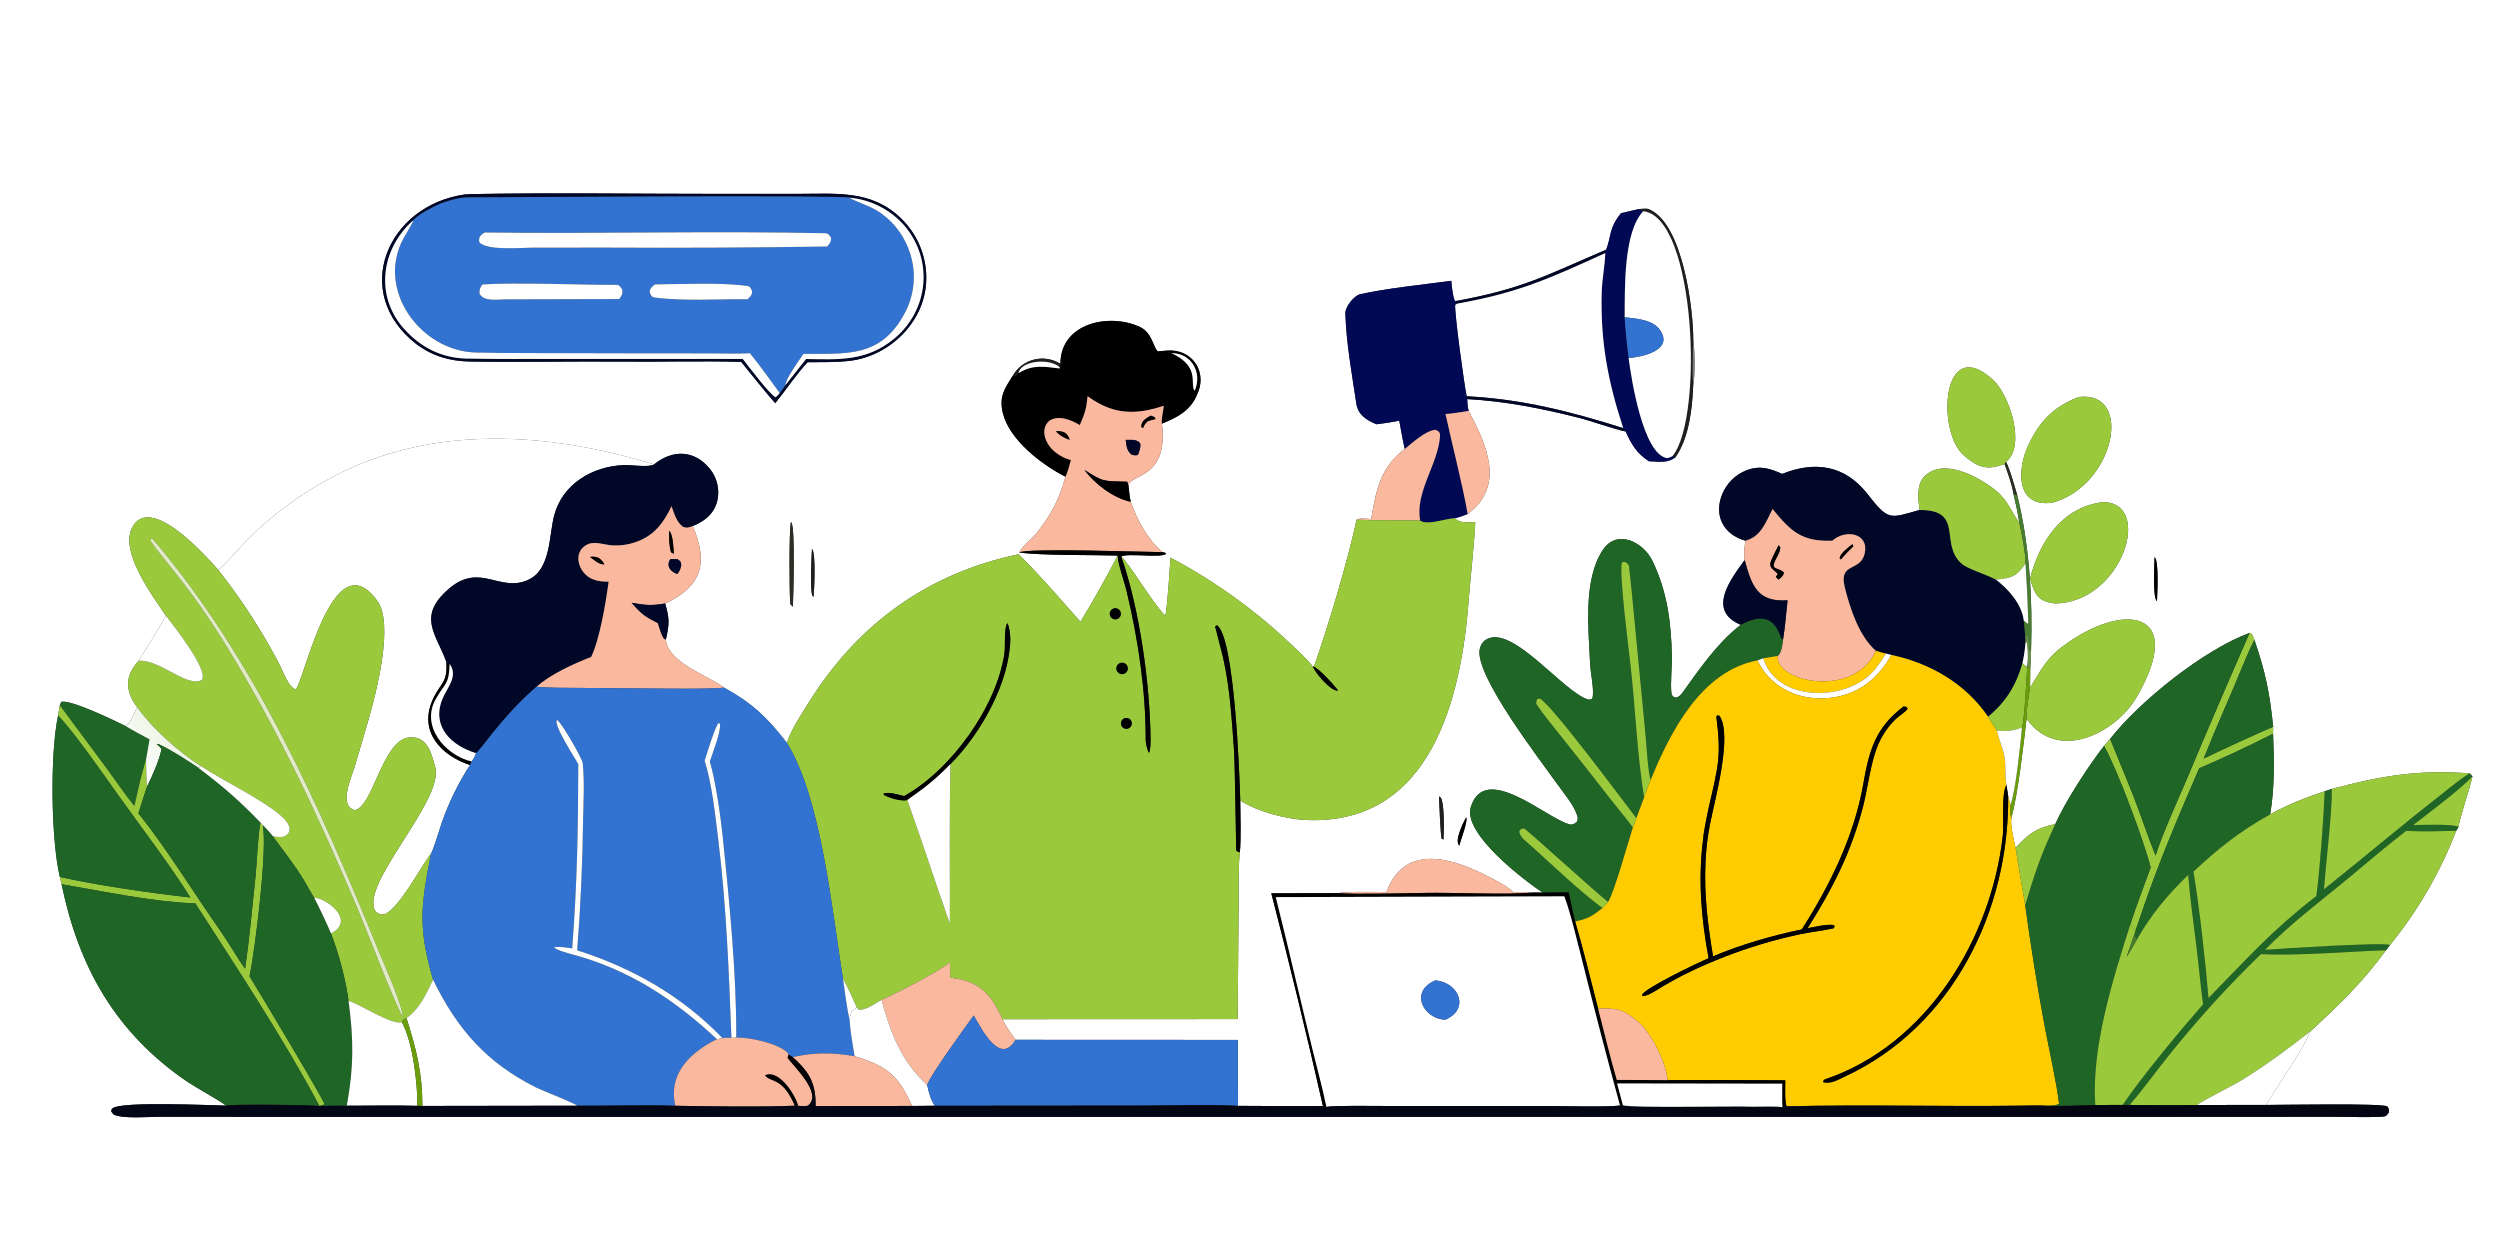 <?xml version="1.0" encoding="UTF-8"?> <svg xmlns="http://www.w3.org/2000/svg" xmlns:xlink="http://www.w3.org/1999/xlink" width="1024" height="512" viewBox="0 0 1024 512"><rect x="0" y="0" width="1024" height="512" fill="#333333" stroke="none"/><path fill="white" transform="scale(0.5 0.5)" d="M0 0L2048 0L2048 1024L0 1024L0 0ZM1342.64 171.231C1337.74 172.499 1332.61 173.417 1327.9 174.663C1317.67 187.454 1320.3 192.959 1315.76 204.558C1266.13 225.715 1247.6 236.657 1191.97 246.724C1189.86 242.412 1189.45 235.05 1188.87 230.059C1165.24 233.239 1136.99 235.989 1113.68 241.145C1108.56 243.019 1101.95 251.597 1102.12 256.803C1102.9 281.265 1107.44 306.023 1111.04 330.234C1112.47 339.914 1119.19 344.027 1127.54 347.548C1134.34 346.756 1139.55 345.948 1146.27 344.626C1147.7 352.242 1149.07 360.289 1150.77 367.809C1130.86 382.697 1127.06 401.973 1123.3 425.186C1119.93 425.007 1113.99 424.18 1111.37 425.699C1103.22 462.56 1088.45 511.558 1076.13 546.964C1071.47 540.55 1062.89 532.728 1056.94 527.146C1027.59 499.371 994.597 475.714 958.871 456.827C957.808 471.577 956.87 490.326 954.67 504.621C942.844 492.088 925.95 462.787 918.47 455.856C924.039 452.922 950.354 457.265 955.341 453.776C954.132 452.33 954.58 452.785 952.296 452.319C939.761 441.467 931.793 426.504 926.312 411.052C925.377 407.55 924.9 401.7 924.471 397.925C925.313 388.047 957.679 392.654 951.793 347.075C953.786 346.273 955.759 345.423 957.712 344.527C969.468 339.181 977.024 333.297 981.64 320.896C988.416 303.279 975.881 285.985 956.62 287.163C953.881 287.455 951.136 287.686 948.387 287.857C944.764 284.461 943.787 272.536 933.851 267.873C908.928 256.178 868.836 264.415 868.679 297.995C854.861 289.571 837.375 294.082 829.448 308.146C822.802 318.595 818.393 325.073 821.476 338.119C826.751 360.431 853.659 380.801 872.794 390.515C867.739 409.1 861.486 420.892 849.567 436.285C846.343 440.449 835.474 449.622 835.058 452.591C852.503 455.169 895.624 454.506 915.582 455.111C906.052 473.538 895.893 491.633 885.123 509.363C870.782 493.166 849.665 468.763 834.422 454.041C761.116 469.385 704.078 510.101 664.09 573.036C657.975 582.66 647.799 598.186 644.58 608.525C628.685 587.952 616.056 575.823 593.031 563.242C580.252 553.314 546.967 543.045 545.521 523.884C548.397 510.947 548.508 506.944 544.929 494.371C575.153 480.318 580.401 460.774 567.472 430.965C578.737 426.401 587.027 418.917 588.271 406.2C589.005 398.103 586.487 390.047 581.275 383.809C568.63 368.393 550.776 368.24 535.835 380.43C449.752 354.065 354.26 347.269 272.173 390.863C246.632 404.318 223.262 421.543 202.85 441.956C199.249 445.525 181.26 466.004 178.643 466.76C170.543 457.548 122.094 402.075 107.841 433.145C98.867 452.706 124.004 486.959 135.915 504.316C134.406 507.817 116.161 537.609 113.589 541.275C102.313 553.583 102.149 565.799 112.409 579.401C109.45 584.659 106.813 592.787 102.889 594.783C93.887 590.32 58.014 573 50.246 574.937L48.95 577.788L47.606 586.109C40.921 617.114 41.695 687.263 49.002 718.412L50.438 724.34C64.465 792.249 94.631 846.035 153.499 886.2C159.363 890.201 181.27 902.387 185.236 905.703C170.862 905.437 99.673 902.137 92.307 907.863C91.134 908.774 91.326 909.186 91.148 910.637L93.2 913.078C100.887 916.696 121.682 914.875 130.978 914.858L199.221 914.917L411.594 914.947L1504.2 914.947L1819.68 914.959L1911.61 914.875C1924.51 914.873 1938.42 915.451 1951.29 914.824C1954.77 914.655 1955.1 913.813 1956.79 911.59C1957.1 908.002 1957.42 909.382 1955.68 906.35C1950.57 903.679 1869.67 905.144 1856.63 905.164C1858.4 901.14 1864.17 892.995 1866.72 888.884C1875.36 874.942 1886.21 859.984 1892.65 844.914C1917.28 822.201 1934.72 805.361 1954.62 778.474L1957.87 774.145C1980.78 746.034 1999.08 714.463 2012.09 680.611L2014.03 677.355C2014.33 672.34 2023.59 644.834 2025.44 636.096L2023.24 633.533C1980.66 630.399 1951.14 635.466 1910.25 646.261L1904.41 648.172C1888.83 653.4 1874.15 658.998 1859.73 667.121C1863.43 644.77 1863.1 623.484 1862.1 601.046L1862.19 595.303C1859.31 567.212 1855.84 550.575 1846.78 524.107C1845.23 520.627 1845.63 519.741 1842.87 518.476C1805.53 532.191 1752.76 574.402 1728.61 605.302L1723.65 611.013C1711.44 626.561 1691.63 656.941 1683.73 675.08C1668.02 678.205 1661.97 682.96 1651.16 694.479C1649.92 688.898 1646.62 675.562 1647.72 670.318C1653.28 649.307 1657.55 611.037 1660.17 588.71C1685.75 625.147 1733.47 600.325 1750.52 570.789C1791.65 499.574 1739.31 492.117 1689.21 529.93C1676.1 539.822 1671.35 550.002 1663.03 563.273L1663.21 546.808C1663.81 541.417 1663.86 538.258 1663.83 532.913C1665.24 491.129 1662.59 446.511 1652.57 405.81C1650.26 398.079 1646.8 384.989 1643.32 378.31L1643.94 377.78C1659.54 364.209 1645.98 323.525 1632.91 311.414C1590.54 272.149 1586.06 354.222 1609.07 373.288C1620.93 383.313 1627.68 385.291 1642.18 380.197C1644.67 387.305 1648.46 397.491 1649.48 404.846C1651.52 413.308 1652.87 419.524 1654.14 428.113C1647.53 419.233 1644.83 409.766 1635.04 401.878C1621.14 390.68 1591.3 374.208 1576.12 390.715C1569.75 397.633 1571.51 409.374 1572.47 417.794C1547.55 424.739 1547.3 426.932 1529.6 404.403C1511.2 380.989 1486.6 377.472 1459.97 388.23C1449.65 383.703 1441.67 380.962 1430.24 385.486C1421.62 388.983 1414.73 395.747 1411.08 404.302C1403.58 421.886 1411.6 437.882 1429.88 442.948C1429.1 448.436 1428.28 453.322 1429.21 458.804C1417.58 474.826 1398.12 500.155 1426.01 511.841C1406.18 527.4 1392.8 547.356 1378.25 567.509C1376.94 569.313 1375.26 570.927 1373.09 571.53C1370.07 570.491 1371.03 571.251 1369.33 568.793C1368.17 558.786 1369.82 547.809 1369.6 537.392C1369.03 509.742 1365.86 485.026 1353.89 459.872C1346.24 443.796 1324.85 433.303 1313.31 450.152C1296.62 474.503 1301.35 515.945 1302.66 544.346C1303.15 552.779 1305.47 561.444 1304.88 569.881C1304.67 572.904 1303.84 572.626 1301.8 573.237C1281.59 568.479 1238.53 510.283 1217.13 524.137C1214.33 525.954 1212.7 528.911 1212.13 532.157C1208.35 553.637 1261.89 622.767 1275.02 641.359C1280.37 648.928 1289.41 659.457 1292.12 668.251C1292.82 670.527 1292.43 671.165 1291.72 673.374C1289.49 674.918 1288.24 675.997 1285.41 675.231C1266.55 670.129 1216.3 623.873 1204.86 661.225C1198.14 683.167 1249.76 721.995 1263.73 731.196L1256.49 731.18C1250.63 730.896 1245.74 730.713 1239.85 730.833C1233.06 724.892 1223.72 720.295 1215.68 716.272C1187.09 701.98 1150.04 691.981 1135.79 730.789C1131.03 730.771 1099.12 730.138 1097.23 731.668L1041.45 731.781C1055.77 787.051 1071.15 850.167 1083.74 906.05C1060.55 906.148 1037.35 906.101 1014.16 905.91L1014 851.906L831.989 851.82C827.813 845.982 824.305 841.328 821.05 834.918L1013.91 834.833L1014.63 745.219C1014.74 733.889 1014.33 708.097 1015.73 698.155C1016.76 686.066 1016.13 668.137 1016.02 655.777C1030.52 665.061 1053.8 671.124 1070.63 671.778C1172.3 675.731 1197.16 571.951 1203.24 490.858C1204.8 470.015 1207.54 448.888 1208.55 427.686C1202.89 427.692 1195.58 428.929 1191.91 424.496C1195.92 423.568 1198.49 422.552 1202.34 421.081C1233.39 397.952 1217.8 364.322 1203.14 336.614C1202.13 333.408 1202.12 330.286 1201.93 326.931C1233.15 328.672 1262.17 334.434 1292.47 342.029C1304.42 345.024 1320.86 351.198 1331.79 353.513C1336.46 364.095 1340.81 371.311 1350.79 377.855C1359.59 378.112 1365.7 379.576 1372.53 374.663C1383.81 358.367 1386.3 334.507 1387.13 315.126C1388.7 307.783 1388.37 286.308 1387.13 278.867C1387.29 254.489 1378.84 182.283 1350.29 171.177C1349.21 170.758 1344.15 171.11 1342.64 171.231ZM380.724 159.313C317.075 168.338 286.97 239.69 340.982 281.802C354.324 291.825 368.785 295.915 385.315 296.173C427.274 296.827 469.27 295.881 511.214 296.242C543.047 296.516 575.449 295.55 607.223 296.46C616.052 307.229 625.99 319.997 635.076 330.311C643.461 320.013 652.782 305.87 661.618 296.746C672.8 296.648 684.959 296.891 695.99 295.61C729.81 291.681 759.298 261.992 758.799 227.078C758.646 208.853 751.172 191.455 738.059 178.797C713.866 155.384 684.736 158.823 653.692 158.821L590.31 158.829C523.091 158.85 452.889 157.752 385.981 159.012C384.226 159.058 382.473 159.158 380.724 159.313ZM1702.82 325.222C1681.99 333.349 1670.76 345.096 1661.39 365.218C1652.4 384.541 1651.13 415.625 1681.05 411.864C1732.34 398.161 1748.4 319.74 1702.82 325.222ZM1722.99 411.3C1689.09 415.389 1670.87 443.558 1662.98 474.07C1667.07 486.726 1669 492.638 1683.57 494.357C1738.35 493.693 1764.44 411.942 1722.99 411.3ZM647.991 427.632C646.258 432.933 646.629 488.423 647.431 494.858L649.538 497.1C649.933 487.676 651.582 432.064 648.232 427.867C648.162 427.78 648.072 427.711 647.991 427.632ZM665.162 449.675C664.78 455.391 663.357 485.054 665.688 488.32L666.551 488.736C666.969 482.94 668.558 452.571 665.162 449.675ZM1765 456.431C1764.94 461.766 1763.31 490.359 1767.01 492.463C1767.19 486.713 1768.78 459.208 1765 456.431ZM1178.81 652.389C1179.14 656.996 1179.95 685.247 1181.13 687.283L1182.51 687.617C1182.95 680.681 1183.36 659.27 1180.42 653.556L1178.81 652.389ZM1201.26 669.601C1198.55 673.392 1193.6 685.321 1194.17 689.552C1194.33 690.746 1194.72 691.897 1195.33 692.935C1196.85 687.471 1202.24 673.579 1201.26 669.601Z"></path><path fill="#010727" transform="scale(0.5 0.5)" d="M607.223 296.46C575.449 295.55 543.047 296.516 511.214 296.242C469.27 295.881 427.274 296.827 385.315 296.173C368.785 295.915 354.324 291.825 340.982 281.802C286.97 239.69 317.075 168.338 380.724 159.313C382.473 159.158 384.226 159.058 385.981 159.012C452.889 157.752 523.091 158.85 590.31 158.829L653.692 158.821C684.736 158.823 713.866 155.384 738.059 178.797C751.172 191.455 758.646 208.853 758.799 227.078C759.298 261.992 729.81 291.681 695.99 295.61C684.959 296.891 672.8 296.648 661.618 296.746C652.782 305.87 643.461 320.013 635.076 330.311C625.99 319.997 616.052 307.229 607.223 296.46ZM695.61 161.922C690.215 159.812 409.905 161.528 382.497 161.743C375.902 161.795 364.788 164.897 358.219 167.986C353.243 170.325 342.122 176.087 338.63 180.352C311.849 204.091 306.776 243.059 331.631 270.091C345.097 284.736 361.783 293.234 381.951 293.736C407.243 294.256 433.151 294.021 458.52 294.014L608.456 294.049C612.731 299.449 631.239 324.088 635.484 325.447C636.828 324.17 637.651 323.454 638.759 321.973C640.308 320.031 641.906 317.641 643.362 315.587L660.364 294.097C687.636 294.543 710.023 296.027 732.513 277.459C760.707 254.181 764.834 213.313 741.219 185.245C729.671 171.78 713.287 163.402 695.61 161.922Z"></path><path fill="#3273D1" transform="scale(0.5 0.5)" d="M695.61 161.922C703.901 166.536 712.972 168.59 721.209 174.316C733.08 182.57 741.521 194.375 745.725 208.123C750.83 224.336 749.12 241.928 740.987 256.854C721.463 293.239 693.531 289.635 658.255 289.88C654.596 295.211 643.699 309.998 643.362 315.587C641.906 317.641 640.308 320.031 638.759 321.973C630.797 311.07 622.8 299.801 614.321 289.322C606.309 289.997 589.436 289.495 580.918 289.492L513.724 289.429L433.998 289.246C419.21 289.199 404.774 289.177 389.757 288.79C344.421 287.622 307.74 237.22 330.551 195.223C332.517 191.604 337.592 183.762 338.63 180.352C342.122 176.087 353.243 170.325 358.219 167.986C364.788 164.897 375.902 161.795 382.497 161.743C409.905 161.528 690.215 159.812 695.61 161.922ZM397.035 190.445C393.801 192.629 391.894 193.803 392.587 198.38C398.731 205.484 425.722 202.949 435.578 202.904L494.079 202.843C555.276 203.184 616.475 202.888 677.665 201.955C679.746 199.336 680.725 198.494 680.915 195.067C679.959 193.379 678.692 191.111 676.386 191.06C583.954 189.018 489.421 191.646 397.035 190.445ZM395.163 233.032C393.02 236.176 392.819 236.601 392.79 240.439C396.158 247.327 407.27 245.283 414.426 245.246C445.393 245.09 476.36 245.052 507.328 244.993C509.298 241.938 510.031 241.205 509.872 237.559C508.913 235.911 507.486 233.333 505.342 233.343C476.216 233.48 421.977 231.126 395.163 233.032ZM536.443 232.976C534.203 234.966 532.798 235.834 532.163 238.813C532.736 241.046 533.52 243.344 536.129 243.7C559.378 246.87 589.145 244.932 612.381 245.136C614.541 243.061 615.779 242.251 616.238 239.232C615.653 237.105 614.8 234.611 612.339 234.269C589.825 231.139 558.769 232.872 536.443 232.976Z"></path><path fill="white" transform="scale(0.5 0.5)" d="M658.255 289.88C693.531 289.635 721.463 293.239 740.987 256.854C749.12 241.928 750.83 224.336 745.725 208.123C741.521 194.375 733.08 182.57 721.209 174.316C712.972 168.59 703.901 166.536 695.61 161.922C713.287 163.402 729.671 171.78 741.219 185.245C764.834 213.313 760.707 254.181 732.513 277.459C710.023 296.027 687.636 294.543 660.364 294.097L643.362 315.587C643.699 309.998 654.596 295.211 658.255 289.88Z"></path><path fill="#010954" transform="scale(0.5 0.5)" d="M1327.9 174.663C1332.61 173.417 1337.74 172.499 1342.64 171.231C1343.51 171.7 1345.3 172.74 1346.13 173.053C1329.82 190.191 1331.13 236.576 1330.93 259.892C1331.69 271.053 1332.77 282.19 1334.18 293.287C1336.22 309.514 1345.95 372.711 1365.92 375.332C1367.42 374.814 1368.78 374.431 1370.13 373.605L1372.53 374.663C1365.7 379.576 1359.59 378.112 1350.79 377.855C1340.81 371.311 1336.46 364.095 1331.79 353.513L1329.75 350.717C1317.27 312.572 1311.02 280.117 1312.11 239.689C1312.4 228.958 1314.7 218.055 1315.05 207.305L1315.76 204.558C1320.3 192.959 1317.67 187.454 1327.9 174.663Z"></path><path fill="#1E1F21" transform="scale(0.5 0.5)" d="M1342.64 171.231C1344.15 171.11 1349.21 170.758 1350.29 171.177C1378.84 182.283 1387.29 254.489 1387.13 278.867C1386.72 287.768 1386.24 306.183 1387.13 315.126C1386.3 334.507 1383.81 358.367 1372.53 374.663L1370.13 373.605C1395.82 342.306 1389.11 177.493 1346.13 173.053C1345.3 172.74 1343.51 171.7 1342.64 171.231Z"></path><path fill="white" transform="scale(0.5 0.5)" d="M1346.13 173.053C1389.11 177.493 1395.82 342.306 1370.13 373.605C1368.78 374.431 1367.42 374.814 1365.92 375.332C1345.95 372.711 1336.22 309.514 1334.18 293.287C1344.47 292.606 1371.76 287.06 1359.69 270.125C1353.81 261.874 1340.5 260.93 1330.93 259.892C1331.13 236.576 1329.82 190.191 1346.13 173.053Z"></path><path fill="white" transform="scale(0.5 0.5)" d="M608.456 294.049L458.52 294.014C433.151 294.021 407.243 294.256 381.951 293.736C361.783 293.234 345.097 284.736 331.631 270.091C306.776 243.059 311.849 204.091 338.63 180.352C337.592 183.762 332.517 191.604 330.551 195.223C307.74 237.22 344.421 287.622 389.757 288.79C404.774 289.177 419.21 289.199 433.998 289.246L513.724 289.429L580.918 289.492C589.436 289.495 606.309 289.997 614.321 289.322C622.8 299.801 630.797 311.07 638.759 321.973C637.651 323.454 636.828 324.17 635.484 325.447C631.239 324.088 612.731 299.449 608.456 294.049Z"></path><path fill="white" transform="scale(0.5 0.5)" d="M677.665 201.955C616.475 202.888 555.276 203.184 494.079 202.843L435.578 202.904C425.722 202.949 398.731 205.484 392.587 198.38C391.894 193.803 393.801 192.629 397.035 190.445C489.421 191.646 583.954 189.018 676.386 191.06C678.692 191.111 679.959 193.379 680.915 195.067C680.725 198.494 679.746 199.336 677.665 201.955Z"></path><path fill="#010727" transform="scale(0.5 0.5)" d="M1191.97 246.724C1247.6 236.657 1266.13 225.715 1315.76 204.558L1315.05 207.305C1269.04 228.308 1243.89 239.767 1193.73 248.759C1192.69 248.187 1192.71 247.861 1191.97 246.724Z"></path><path fill="white" transform="scale(0.5 0.5)" d="M1193.73 248.759C1243.89 239.767 1269.04 228.308 1315.05 207.305C1314.7 218.055 1312.4 228.958 1312.11 239.689C1311.02 280.117 1317.27 312.572 1329.75 350.717C1286.51 337.102 1247.31 327.028 1201.5 324.619C1199.58 316.25 1191.36 255.746 1192.08 249.573L1193.73 248.759Z"></path><path fill="#010954" transform="scale(0.5 0.5)" d="M1188.87 230.059C1189.45 235.05 1189.86 242.412 1191.97 246.724C1192.71 247.861 1192.69 248.187 1193.73 248.759L1192.08 249.573C1191.36 255.746 1199.58 316.25 1201.5 324.619L1201.93 326.931C1202.12 330.286 1202.13 333.408 1203.14 336.614C1196.81 337.607 1190.55 338.683 1184.18 339.209C1189.77 365.188 1197.87 395.745 1202.34 421.081C1198.49 422.552 1195.92 423.568 1191.91 424.496L1191.03 424.563C1182.51 425.271 1169.27 430.493 1163.44 426.503C1158.87 403.502 1178.26 380.033 1179.67 357.183C1179.86 354.065 1178.42 353.213 1176.06 352.082C1167.91 352.693 1157.33 362.492 1150.77 367.809C1149.07 360.289 1147.7 352.242 1146.27 344.626C1139.55 345.948 1134.34 346.756 1127.54 347.548C1119.19 344.027 1112.47 339.914 1111.04 330.234C1107.44 306.023 1102.9 281.265 1102.12 256.803C1101.95 251.597 1108.56 243.019 1113.68 241.145C1136.99 235.989 1165.24 233.239 1188.87 230.059Z"></path><path fill="white" transform="scale(0.5 0.5)" d="M507.328 244.993C476.36 245.052 445.393 245.09 414.426 245.246C407.27 245.283 396.158 247.327 392.79 240.439C392.819 236.601 393.02 236.176 395.163 233.032C421.977 231.126 476.216 233.48 505.342 233.343C507.486 233.333 508.913 235.911 509.872 237.559C510.031 241.205 509.298 241.938 507.328 244.993Z"></path><path fill="white" transform="scale(0.5 0.5)" d="M612.381 245.136C589.145 244.932 559.378 246.87 536.129 243.7C533.52 243.344 532.736 241.046 532.163 238.813C532.798 235.834 534.203 234.966 536.443 232.976C558.769 232.872 589.825 231.139 612.339 234.269C614.8 234.611 615.653 237.105 616.238 239.232C615.779 242.251 614.541 243.061 612.381 245.136Z"></path><path fill="#3273D1" transform="scale(0.5 0.5)" d="M1330.93 259.892C1340.5 260.93 1353.81 261.874 1359.69 270.125C1371.76 287.06 1344.47 292.606 1334.18 293.287C1332.77 282.19 1331.69 271.053 1330.93 259.892Z"></path><path transform="scale(0.5 0.5)" d="M868.679 297.995C868.836 264.415 908.928 256.178 933.851 267.873C943.787 272.536 944.764 284.461 948.387 287.857C951.136 287.686 953.881 287.455 956.62 287.163C957.948 288.449 958.005 288.858 959.637 289.3C984.087 300.567 974.176 314.926 978.729 320.103L981.64 320.896C977.024 333.297 969.468 339.181 957.712 344.527C955.759 345.423 953.786 346.273 951.793 347.075C951.243 343.12 952.973 336.871 953.355 332.451C935.802 338.228 919.478 340.104 902.174 331.456C898.25 329.469 894.502 327.152 890.972 324.528C890.022 334.56 888.707 338.892 884.582 348.179C849.962 327.844 844.669 367.44 877.263 376.927C876.185 380.77 874.642 387.224 872.794 390.515C853.659 380.801 826.751 360.431 821.476 338.119C818.393 325.073 822.802 318.595 829.448 308.146C832.913 307.845 831.582 308.4 834.4 305.658C846.241 298.353 855.573 300.357 868.039 301.866L868.144 300.785L868.679 297.995Z"></path><path fill="#7B7D7F" transform="scale(0.5 0.5)" d="M1387.13 278.867C1388.37 286.308 1388.7 307.783 1387.13 315.126C1386.24 306.183 1386.72 287.768 1387.13 278.867Z"></path><path transform="scale(0.5 0.5)" d="M956.62 287.163C975.881 285.985 988.416 303.279 981.64 320.896L978.729 320.103C985.05 305.375 976.265 289.249 959.637 289.3C958.005 288.858 957.948 288.449 956.62 287.163Z"></path><path fill="white" transform="scale(0.5 0.5)" d="M959.637 289.3C976.265 289.249 985.05 305.375 978.729 320.103C974.176 314.926 984.087 300.567 959.637 289.3Z"></path><path fill="#1E1F21" transform="scale(0.5 0.5)" d="M829.448 308.146C837.375 294.082 854.861 289.571 868.679 297.995L868.144 300.785C858.902 292.881 835.934 295.819 834.4 305.658C831.582 308.4 832.913 307.845 829.448 308.146Z"></path><path fill="white" transform="scale(0.5 0.5)" d="M834.4 305.658C835.934 295.819 858.902 292.881 868.144 300.785L868.039 301.866C855.573 300.357 846.241 298.353 834.4 305.658Z"></path><path fill="#9ACA3C" transform="scale(0.5 0.5)" d="M1643.32 378.31L1642.18 380.197C1627.68 385.291 1620.93 383.313 1609.07 373.288C1586.06 354.222 1590.54 272.149 1632.91 311.414C1645.98 323.525 1659.54 364.209 1643.94 377.78L1643.32 378.31Z"></path><path fill="#FAB89F" transform="scale(0.5 0.5)" d="M953.355 332.451C952.973 336.871 951.243 343.12 951.793 347.075C957.679 392.654 925.313 388.047 924.471 397.925L923.398 394.64C904.203 393.946 904.291 395.311 888.395 384.917C896.714 396.418 912.222 408.136 926.312 411.052C931.793 426.504 939.761 441.467 952.296 452.319C936.608 452.208 841.197 448.789 835.058 452.591C835.474 449.622 846.343 440.449 849.567 436.285C861.486 420.892 867.739 409.1 872.794 390.515C874.642 387.224 876.185 380.77 877.263 376.927C844.669 367.44 849.962 327.844 884.582 348.179C888.707 338.892 890.022 334.56 890.972 324.528C894.502 327.152 898.25 329.469 902.174 331.456C919.478 340.104 935.802 338.228 953.355 332.451ZM942.661 340.467C938.725 342.959 935.051 344.512 934.934 349.645L936.046 350.607C937.038 349.655 936.872 350.203 936.9 349.072C940.427 343.914 939.594 345.252 946.544 343.279L945.955 341.809L942.661 340.467ZM865.094 353.208C867.049 356.182 873.228 359.469 876.285 360.296C874.476 354.447 871.091 353.065 865.094 353.208ZM922.195 360.375C922.85 365.522 922.947 368.889 926.872 372.319C929.328 373.134 929.638 373.142 932.192 372.715C933.355 369.316 934.726 366.471 933.962 362.997C930.523 359.61 927.481 360.388 922.195 360.375Z"></path><path fill="#010727" transform="scale(0.5 0.5)" d="M1201.5 324.619C1247.31 327.028 1286.51 337.102 1329.75 350.717L1331.79 353.513C1320.86 351.198 1304.42 345.024 1292.47 342.029C1262.17 334.434 1233.15 328.672 1201.93 326.931L1201.5 324.619Z"></path><path fill="#9ACA3C" transform="scale(0.5 0.5)" d="M1681.05 411.864C1651.13 415.625 1652.4 384.541 1661.39 365.218C1670.76 345.096 1681.99 333.349 1702.82 325.222C1748.4 319.74 1732.34 398.161 1681.05 411.864Z"></path><path fill="#FAB89F" transform="scale(0.5 0.5)" d="M1184.18 339.209C1190.55 338.683 1196.81 337.607 1203.14 336.614C1217.8 364.322 1233.39 397.952 1202.34 421.081C1197.87 395.745 1189.77 365.188 1184.18 339.209Z"></path><path transform="scale(0.5 0.5)" d="M936.9 349.072C936.872 350.203 937.038 349.655 936.046 350.607L934.934 349.645C935.051 344.512 938.725 342.959 942.661 340.467L945.955 341.809L946.544 343.279C939.594 345.252 940.427 343.914 936.9 349.072Z"></path><path fill="#FAB89F" transform="scale(0.5 0.5)" d="M1150.77 367.809C1157.33 362.492 1167.91 352.693 1176.06 352.082C1178.42 353.213 1179.86 354.065 1179.67 357.183C1178.26 380.033 1158.87 403.502 1163.44 426.503C1146.73 425.873 1127.35 426.67 1111.37 425.699C1113.99 424.18 1119.93 425.007 1123.3 425.186C1127.06 401.973 1130.86 382.697 1150.77 367.809Z"></path><path transform="scale(0.5 0.5)" d="M876.285 360.296C873.228 359.469 867.049 356.182 865.094 353.208C871.091 353.065 874.476 354.447 876.285 360.296Z"></path><path fill="white" transform="scale(0.5 0.5)" d="M178.643 466.76C181.26 466.004 199.249 445.525 202.85 441.956C223.262 421.543 246.632 404.318 272.173 390.863C354.26 347.269 449.752 354.065 535.835 380.43C531.778 383.151 517.076 380.739 511.167 380.973C485.375 381.997 460.711 396.351 453.887 422.609C449.732 438.868 451.164 466.018 433.397 474.687C409.711 486.243 393.511 460.117 367.707 482.329C341.315 505.046 357.47 519.466 365.657 542.212C366.871 560.123 360.521 559.116 354.148 573.951C343.128 599.599 361.435 618.954 385.02 626.708C375.608 641.269 367.932 656.88 362.149 673.225C360.384 678.203 355.158 696.005 353.132 699.201C345.15 709.15 326.432 745.48 314.638 749.036C311.178 749.06 310.805 748.877 307.952 747.025C292.716 726.277 364.135 655.825 356.526 628.442C353.517 617.616 350.347 602.79 335.341 604.079C313.192 605.983 305.527 661.654 290.442 663.668C277.374 659.797 287.575 637.776 290.273 628.943C294.242 615.75 298.133 602.534 301.947 589.295C308.336 566.899 322.666 511.536 309.343 492.667C272.369 440.303 248.807 560.558 242.148 564.742C236.157 562.616 232.548 551.293 229.075 544.577C214.781 517.091 197.893 491.034 178.643 466.76Z"></path><path fill="#010727" transform="scale(0.5 0.5)" d="M932.192 372.715C929.638 373.142 929.328 373.134 926.872 372.319C922.947 368.889 922.85 365.522 922.195 360.375C927.481 360.388 930.523 359.61 933.962 362.997C934.726 366.471 933.355 369.316 932.192 372.715Z"></path><path fill="#010727" transform="scale(0.5 0.5)" d="M535.835 380.43C550.776 368.24 568.63 368.393 581.275 383.809C586.487 390.047 589.005 398.103 588.271 406.2C587.027 418.917 578.737 426.401 567.472 430.965C564.06 432.164 563.105 432.761 559.655 431.662C554.202 427.873 552.527 421.026 550.109 414.716C543.443 428.546 536.056 438.702 520.622 444.134C514.661 446.206 508.356 447.112 502.052 446.803C495.378 446.431 487.264 443.104 481.312 445.922C468.245 452.106 473.903 469.913 485.423 474.425C490.522 476.422 493.546 476.376 498.636 476.555C496.268 493.486 491.407 523.4 484.296 538.164C469.501 543.97 451.659 552.029 439.513 562.541C425.995 574.234 414.7 586.742 403.49 600.595C401.223 603.396 391.913 615.731 389.951 616.975C369.931 610.97 353.529 595.484 362.168 573.254C366.038 563.295 375.72 554.342 368.358 543.901L365.657 542.212C357.47 519.466 341.315 505.046 367.707 482.329C393.511 460.117 409.711 486.243 433.397 474.687C451.164 466.018 449.732 438.868 453.887 422.609C460.711 396.351 485.375 381.997 511.167 380.973C517.076 380.739 531.778 383.151 535.835 380.43Z"></path><path fill="#2A2E25" transform="scale(0.5 0.5)" d="M1642.18 380.197L1643.32 378.31C1646.8 384.989 1650.26 398.079 1652.57 405.81L1649.48 404.846C1648.46 397.491 1644.67 387.305 1642.18 380.197Z"></path><path fill="#010727" transform="scale(0.5 0.5)" d="M1459.97 388.23C1486.6 377.472 1511.2 380.989 1529.6 404.403C1547.3 426.932 1547.55 424.739 1572.47 417.794C1609.8 417.54 1588.16 445.979 1607.3 461.991C1612.54 466.376 1627.63 470.67 1635.02 474.829C1645.17 482.358 1656.35 495.083 1657.83 508.152C1658.6 513.904 1659.19 521.577 1659.17 527.402C1658.65 533.773 1658.12 536.949 1656.79 543.198C1651.84 561.172 1643.12 575.322 1628.61 587.135C1610.09 559.932 1581.15 543.284 1549.43 536.538L1545.02 535.373C1543.54 535.245 1538.48 533.656 1536.75 533.149C1522.84 521.136 1515.5 498.188 1511.21 480.992C1506.05 460.294 1524.29 468.783 1527.6 453.22C1531.17 436.503 1511.67 433.386 1501.02 442.948C1475.8 443.807 1467.07 435.248 1452.07 416.976C1446.5 427.879 1442.63 439.608 1429.88 442.948C1411.6 437.882 1403.58 421.886 1411.08 404.302C1414.73 395.747 1421.62 388.983 1430.24 385.486C1441.67 380.962 1449.65 383.703 1459.97 388.23Z"></path><path fill="#9ACA3C" transform="scale(0.5 0.5)" d="M1572.47 417.794C1571.51 409.374 1569.75 397.633 1576.12 390.715C1591.3 374.208 1621.14 390.68 1635.04 401.878C1644.83 409.766 1647.53 419.233 1654.14 428.113C1655.93 434.881 1659.62 454.882 1659.32 461.764C1653.96 468.859 1651.08 472.678 1641.66 474.041C1639.45 474.344 1637.23 474.607 1635.02 474.829C1627.63 470.67 1612.54 466.376 1607.3 461.991C1588.16 445.979 1609.8 417.54 1572.47 417.794Z"></path><path transform="scale(0.5 0.5)" d="M888.395 384.917C904.291 395.311 904.203 393.946 923.398 394.64L924.471 397.925C924.9 401.7 925.377 407.55 926.312 411.052C912.222 408.136 896.714 396.418 888.395 384.917Z"></path><path fill="#477B2F" transform="scale(0.5 0.5)" d="M1649.48 404.846L1652.57 405.81C1662.59 446.511 1665.24 491.129 1663.83 532.913L1662.55 532.99C1662.31 529.843 1662.22 521.868 1660.49 519.92C1659.05 522.148 1659.6 522.069 1660.02 525.23L1659.17 527.402C1659.19 521.577 1658.6 513.904 1657.83 508.152L1660.76 510.876L1661.6 510.444C1661.16 494.204 1660.4 477.974 1659.32 461.764C1659.62 454.882 1655.93 434.881 1654.14 428.113C1652.87 419.524 1651.52 413.308 1649.48 404.846Z"></path><path fill="#9ACA3C" transform="scale(0.5 0.5)" d="M1662.98 474.07C1670.87 443.558 1689.09 415.389 1722.99 411.3C1764.44 411.942 1738.35 493.693 1683.57 494.357C1669 492.638 1667.07 486.726 1662.98 474.07Z"></path><path fill="#FAB89F" transform="scale(0.5 0.5)" d="M550.109 414.716C552.527 421.026 554.202 427.873 559.655 431.662C563.105 432.761 564.06 432.164 567.472 430.965C580.401 460.774 575.153 480.318 544.929 494.371C533.183 496.297 529.225 495.819 517.403 493.789C525.692 503.259 527.948 504.769 538.97 510.501C540.203 514.346 541.753 520.285 544.047 523.369L545.521 523.884C546.967 543.045 580.252 553.314 593.031 563.242C585.65 564.748 538.496 564.05 528.601 563.998L472.178 563.519C463.036 563.411 448.251 563.65 439.513 562.541C451.659 552.029 469.501 543.97 484.296 538.164C491.407 523.4 496.268 493.486 498.636 476.555C493.546 476.376 490.522 476.422 485.423 474.425C473.903 469.913 468.245 452.106 481.312 445.922C487.264 443.104 495.378 446.431 502.052 446.803C508.356 447.112 514.661 446.206 520.622 444.134C536.056 438.702 543.443 428.546 550.109 414.716ZM548.254 434.802C547.926 439.974 548.14 447.46 549.747 452.42L552.04 453.645C551.572 448.746 551.388 437.929 548.254 434.802ZM483.306 456.209C486.98 458.971 491.063 462.659 495.084 462.324C492.362 457.382 489.179 455.416 483.306 456.209ZM549.118 458.047C545.576 463.809 549.151 468.244 554.941 470.219C557.029 467.003 557.347 466.528 558.117 462.757C557.155 459.172 557.969 460.414 555.029 458.095C552.881 458.005 551.263 457.932 549.118 458.047Z"></path><path fill="#FAB89F" transform="scale(0.5 0.5)" d="M1429.88 442.948C1442.63 439.608 1446.5 427.879 1452.07 416.976C1467.07 435.248 1475.8 443.807 1501.02 442.948C1511.67 433.386 1531.17 436.503 1527.6 453.22C1524.29 468.783 1506.05 460.294 1511.21 480.992C1515.5 498.188 1522.84 521.136 1536.75 533.149C1518.9 572.824 1453.71 558.496 1456.31 537.317C1459.56 534.516 1460.15 527.952 1460.68 523.837C1462.27 514.882 1463.29 501.177 1464.38 491.789C1439.47 493.475 1435 479.733 1429.21 458.804C1428.28 453.322 1429.1 448.436 1429.88 442.948ZM1517.47 445.856C1514.18 448.414 1507.93 452.949 1507.01 457.148L1508.07 458.308C1511.62 454.079 1514.3 451.359 1518.2 447.533C1517.89 446.464 1518.1 446.467 1517.47 445.856ZM1457.08 446.572C1455.05 450.562 1452.9 454.671 1451.11 458.795C1448.36 465.122 1452.5 466.011 1456.42 470.14C1455.78 471.362 1455.65 471.417 1454.7 472.432C1455.39 473.189 1456.2 474.126 1456.93 474.819C1459.28 472.839 1460.69 472.119 1461.37 469.19C1458.53 465.245 1451.79 467.013 1453.19 461.857C1454.52 457.012 1457.95 454.094 1458.45 448.497L1457.08 446.572Z"></path><path fill="#9ACA3C" transform="scale(0.5 0.5)" d="M135.915 504.316C124.004 486.959 98.867 452.706 107.841 433.145C122.094 402.075 170.543 457.548 178.643 466.76C197.893 491.034 214.781 517.091 229.075 544.577C232.548 551.293 236.157 562.616 242.148 564.742C248.807 560.558 272.369 440.303 309.343 492.667C322.666 511.536 308.336 566.899 301.947 589.295C298.133 602.534 294.242 615.75 290.273 628.943C287.575 637.776 277.374 659.797 290.442 663.668C305.527 661.654 313.192 605.983 335.341 604.079C350.347 602.79 353.517 617.616 356.526 628.442C364.135 655.825 292.716 726.277 307.952 747.025C310.805 748.877 311.178 749.06 314.638 749.036C326.432 745.48 345.15 709.15 353.132 699.201C344.429 742.375 342.634 760.839 354.752 802.507C349.021 814.274 344.004 826.178 333.015 834.021C329.887 835.619 330.789 834.694 329.122 837.381C320.69 839.768 294.947 822.64 285.538 819.878C283.158 801.935 277.572 781.465 271.171 764.647C291.328 754.475 268.767 736.237 257.359 735.354C256.603 734.696 249.766 722.329 248.574 720.397C240.935 708.004 232.096 696.787 223.486 685.093C227.834 685.612 231.995 686.767 235.339 683.582C242.331 676.926 228.579 666.607 223.931 663.307C204.977 649.851 183.93 640.144 164.427 627.494C146.224 615.979 124.855 596.912 112.409 579.401C102.149 565.799 102.313 553.583 113.589 541.275C131.622 540.271 153.373 563.932 165.616 556.861C170.37 547.825 142.132 512.682 135.915 504.316ZM123.693 440.893C123.699 441.705 123.707 442.69 123.717 443.847C128.93 451.23 138.081 462.287 143.266 468.893C159.077 488.675 173.559 509.483 186.619 531.179C228.672 599.693 261.634 670.515 292.936 744.348C298.279 756.951 325.972 828.671 329.992 833.083C329.282 822.257 315.441 791.857 310.564 779.898C262.353 661.695 209.058 540.306 125.734 442.245C125.329 441.768 124.229 441.188 123.693 440.893Z"></path><path fill="#9ACA3C" transform="scale(0.5 0.5)" d="M1163.44 426.503C1169.27 430.493 1182.51 425.271 1191.03 424.563L1191.91 424.496C1195.58 428.929 1202.89 427.692 1208.55 427.686C1207.54 448.888 1204.8 470.015 1203.24 490.858C1197.16 571.951 1172.3 675.731 1070.63 671.778C1053.8 671.124 1030.52 665.061 1016.02 655.777C1015.44 634.191 1011.27 521.703 996.917 512.177L995.308 513.392C994.965 510.455 1002.28 540.268 1002.14 539.632C1007.72 564.163 1009.24 591.997 1010.94 615.038C1011.62 624.248 1012.64 696.465 1012.7 696.679C1014.42 698.015 1013.84 697.957 1015.73 698.155C1014.33 708.097 1014.74 733.889 1014.63 745.219L1013.91 834.833L821.05 834.918C820.267 831.726 813.797 820.393 811.451 817.583C801.756 805.969 792.476 802.655 778.44 800.978L778.232 788.366C767.085 796.997 735.364 813.287 722.109 819.077C716.889 822.092 708.494 828.252 703.183 826.936L701.762 825.117C698.282 817.479 694.635 809.006 690.562 801.752C681.692 747 672.926 653.748 644.58 608.525C647.799 598.186 657.975 582.66 664.09 573.036C704.078 510.101 761.116 469.385 834.422 454.041C849.665 468.763 870.782 493.166 885.123 509.363C895.893 491.633 906.052 473.538 915.582 455.111C915.866 462.268 921.104 476.504 922.909 484.113C932.443 524.324 938.644 565.182 938.559 606.574C938.554 608.975 940.035 614.587 941.123 616.746C942.466 615.463 942.556 608.085 942.538 605.976C942.17 560.722 933.53 498.447 918.47 455.856C925.95 462.787 942.844 492.088 954.67 504.621C956.87 490.326 957.808 471.577 958.871 456.827C994.597 475.714 1027.59 499.371 1056.94 527.146C1062.89 532.728 1071.47 540.55 1076.13 546.964C1088.45 511.558 1103.22 462.56 1111.37 425.699C1127.35 426.67 1146.73 425.873 1163.44 426.503ZM778.621 625.961C803.097 601.254 826.797 559.946 827.643 523.941C827.718 520.771 826.836 513.275 825.256 510.518C822.323 514.077 823.674 529.733 822.866 535.193C816.364 579.151 779.198 630.722 740.624 652.165C735.254 650.872 728.98 648.69 723.788 649.935L724.135 651.222C728.299 653.593 738.752 656.801 743.253 655.336C755.15 688.649 766.251 723.126 778.122 756.775C778.273 713.505 777.595 669.07 778.621 625.961ZM911.948 498.61C909.785 499.496 908.647 501.879 909.319 504.118C909.991 506.356 912.252 507.72 914.545 507.268C916.24 506.935 917.6 505.668 918.051 504C918.503 502.332 917.969 500.553 916.674 499.409C915.379 498.265 913.547 497.956 911.948 498.61ZM916.596 543.709C914.459 545.155 913.901 548.061 915.35 550.196C916.799 552.331 919.705 552.886 921.838 551.434C923.968 549.985 924.521 547.085 923.075 544.954C921.629 542.822 918.729 542.265 916.596 543.709ZM1075.33 545.72C1076.8 550.414 1090.5 566.977 1096.2 565.652C1093.1 561.545 1080 546.873 1075.33 545.72ZM920.7 588.664C919.252 589.408 918.33 590.887 918.297 592.514C918.265 594.142 919.128 595.656 920.545 596.457C921.962 597.258 923.704 597.217 925.082 596.351C927.089 595.088 927.746 592.469 926.572 590.409C925.397 588.349 922.809 587.58 920.7 588.664Z"></path><path fill="#2A2E25" transform="scale(0.5 0.5)" d="M649.538 497.1L647.431 494.858C646.629 488.423 646.258 432.933 647.991 427.632C648.072 427.711 648.162 427.78 648.232 427.867C651.582 432.064 649.933 487.676 649.538 497.1Z"></path><path transform="scale(0.5 0.5)" d="M552.04 453.645L549.747 452.42C548.14 447.46 547.926 439.974 548.254 434.802C551.388 437.929 551.572 448.746 552.04 453.645Z"></path><path fill="#E0EBC4" transform="scale(0.5 0.5)" d="M329.992 833.083C325.972 828.671 298.279 756.951 292.936 744.348C261.634 670.515 228.672 599.693 186.619 531.179C173.559 509.483 159.077 488.675 143.266 468.893C138.081 462.287 128.93 451.23 123.717 443.847C123.707 442.69 123.699 441.705 123.693 440.893C124.229 441.188 125.329 441.768 125.734 442.245C209.058 540.306 262.353 661.695 310.564 779.898C315.441 791.857 329.282 822.257 329.992 833.083Z"></path><path fill="#1F6525" transform="scale(0.5 0.5)" d="M1426.01 511.841C1437.8 505.566 1450.32 502.771 1457.01 517.459C1457.92 519.456 1458.76 521.778 1459.88 523.646L1460.68 523.837C1460.15 527.952 1459.56 534.516 1456.31 537.317L1444.42 539.283L1439.7 540.985C1393.81 549.651 1368.32 599.423 1352.28 638.813C1350.28 635.262 1348.57 608.45 1348.08 602.817L1339.04 508.852C1337.62 494.296 1336.23 478.756 1334.52 464.142C1334.27 461.973 1332.49 461.12 1330.95 460.225L1328.82 460.655C1325.82 466.64 1334.6 534.703 1335.84 545.842C1339.71 580.809 1341.22 618.727 1346.86 653.228L1340.5 670.214C1331.21 658.273 1270.69 576.479 1261.39 572.29L1259.38 572.586C1258.82 573.998 1257.9 575.666 1258.88 577.156C1264.51 585.696 1272.25 594.894 1278.6 602.838C1292.3 620.072 1305.91 637.385 1319.41 654.777C1323.51 660.028 1334.25 672.882 1337.63 677.904C1333.85 689.547 1322.3 731.363 1317.34 738.853C1308.71 732.434 1250.33 679.169 1248.48 678.632C1245.34 679.329 1246.36 678.65 1244.56 681.056C1244.99 685.939 1251.19 690.14 1254.67 693.27C1273.7 710.361 1292.26 728.535 1312.75 743.89C1303.9 750.678 1301.4 752.544 1290.38 754.84C1288.32 747.047 1286.7 738.893 1285.03 730.987L1263.73 731.196C1249.76 721.995 1198.14 683.167 1204.86 661.225C1216.3 623.873 1266.55 670.129 1285.41 675.231C1288.24 675.997 1289.49 674.918 1291.72 673.374C1292.43 671.165 1292.82 670.527 1292.12 668.251C1289.41 659.457 1280.37 648.928 1275.02 641.359C1261.89 622.767 1208.35 553.637 1212.13 532.157C1212.7 528.911 1214.33 525.954 1217.13 524.137C1238.53 510.283 1281.59 568.479 1301.8 573.237C1303.84 572.626 1304.67 572.904 1304.88 569.881C1305.47 561.444 1303.15 552.779 1302.66 544.346C1301.35 515.945 1296.62 474.503 1313.31 450.152C1324.85 433.303 1346.24 443.796 1353.89 459.872C1365.86 485.026 1369.03 509.742 1369.6 537.392C1369.82 547.809 1368.17 558.786 1369.33 568.793C1371.03 571.251 1370.07 570.491 1373.09 571.53C1375.26 570.927 1376.94 569.313 1378.25 567.509C1392.8 547.356 1406.18 527.4 1426.01 511.841Z"></path><path transform="scale(0.5 0.5)" d="M1508.07 458.308L1507.01 457.148C1507.93 452.949 1514.18 448.414 1517.47 445.856C1518.1 446.467 1517.89 446.464 1518.2 447.533C1514.3 451.359 1511.62 454.079 1508.07 458.308Z"></path><path transform="scale(0.5 0.5)" d="M1456.93 474.819C1456.2 474.126 1455.39 473.189 1454.7 472.432C1455.65 471.417 1455.78 471.362 1456.42 470.14C1452.5 466.011 1448.36 465.122 1451.11 458.795C1452.9 454.671 1455.05 450.562 1457.08 446.572L1458.45 448.497C1457.95 454.094 1454.52 457.012 1453.19 461.857C1451.79 467.013 1458.53 465.245 1461.37 469.19C1460.69 472.119 1459.28 472.839 1456.93 474.819Z"></path><path fill="#1E1F21" transform="scale(0.5 0.5)" d="M666.551 488.736L665.688 488.32C663.357 485.054 664.78 455.391 665.162 449.675C668.558 452.571 666.969 482.94 666.551 488.736Z"></path><path transform="scale(0.5 0.5)" d="M835.058 452.591C841.197 448.789 936.608 452.208 952.296 452.319C954.58 452.785 954.132 452.33 955.341 453.776C950.354 457.265 924.039 452.922 918.47 455.856C933.53 498.447 942.17 560.722 942.538 605.976C942.556 608.085 942.466 615.463 941.123 616.746C940.035 614.587 938.554 608.975 938.559 606.574C938.644 565.182 932.443 524.324 922.909 484.113C921.104 476.504 915.866 462.268 915.582 455.111C895.624 454.506 852.503 455.169 835.058 452.591Z"></path><path transform="scale(0.5 0.5)" d="M495.084 462.324C491.063 462.659 486.98 458.971 483.306 456.209C489.179 455.416 492.362 457.382 495.084 462.324Z"></path><path transform="scale(0.5 0.5)" d="M1767.01 492.463C1763.31 490.359 1764.94 461.766 1765 456.431C1768.78 459.208 1767.19 486.713 1767.01 492.463Z"></path><path fill="#010727" transform="scale(0.5 0.5)" d="M554.941 470.219C549.151 468.244 545.576 463.809 549.118 458.047C551.263 457.932 552.881 458.005 555.029 458.095C557.969 460.414 557.155 459.172 558.117 462.757C557.347 466.528 557.029 467.003 554.941 470.219Z"></path><path fill="#9ACA3C" transform="scale(0.5 0.5)" d="M1346.86 653.228C1341.22 618.727 1339.71 580.809 1335.84 545.842C1334.6 534.703 1325.82 466.64 1328.82 460.655L1330.95 460.225C1332.49 461.12 1334.27 461.973 1334.52 464.142C1336.23 478.756 1337.62 494.296 1339.04 508.852L1348.08 602.817C1348.57 608.45 1350.28 635.262 1352.28 638.813C1350.38 643.582 1348.57 648.388 1346.86 653.228Z"></path><path fill="#010727" transform="scale(0.5 0.5)" d="M1426.01 511.841C1398.12 500.155 1417.58 474.826 1429.21 458.804C1435 479.733 1439.47 493.475 1464.38 491.789C1463.29 501.177 1462.27 514.882 1460.68 523.837L1459.88 523.646C1458.76 521.778 1457.92 519.456 1457.01 517.459C1450.32 502.771 1437.8 505.566 1426.01 511.841Z"></path><path fill="white" transform="scale(0.5 0.5)" d="M1635.02 474.829C1637.23 474.607 1639.45 474.344 1641.66 474.041C1651.08 472.678 1653.96 468.859 1659.32 461.764C1660.4 477.974 1661.16 494.204 1661.6 510.444L1660.76 510.876L1657.83 508.152C1656.35 495.083 1645.17 482.358 1635.02 474.829Z"></path><path fill="#010727" transform="scale(0.5 0.5)" d="M517.403 493.789C529.225 495.819 533.183 496.297 544.929 494.371C548.508 506.944 548.397 510.947 545.521 523.884L544.047 523.369C541.753 520.285 540.203 514.346 538.97 510.501C527.948 504.769 525.692 503.259 517.403 493.789Z"></path><path transform="scale(0.5 0.5)" d="M914.545 507.268C912.252 507.72 909.991 506.356 909.319 504.118C908.647 501.879 909.785 499.496 911.948 498.61C913.547 497.956 915.379 498.265 916.674 499.409C917.969 500.553 918.503 502.332 918.051 504C917.6 505.668 916.24 506.935 914.545 507.268Z"></path><path fill="white" transform="scale(0.5 0.5)" d="M135.915 504.316C142.132 512.682 170.37 547.825 165.616 556.861C153.373 563.932 131.622 540.271 113.589 541.275C116.161 537.609 134.406 507.817 135.915 504.316Z"></path><path fill="#9ACA3C" transform="scale(0.5 0.5)" d="M1663.03 563.273C1671.35 550.002 1676.1 539.822 1689.21 529.93C1739.31 492.117 1791.65 499.574 1750.52 570.789C1733.47 600.325 1685.75 625.147 1660.17 588.71C1659.58 584.616 1662.21 568.145 1663.03 563.273Z"></path><path transform="scale(0.5 0.5)" d="M778.621 625.961C765.82 638.891 758.234 644.894 743.253 655.336C738.752 656.801 728.299 653.593 724.135 651.222L723.788 649.935C728.98 648.69 735.254 650.872 740.624 652.165C779.198 630.722 816.364 579.151 822.866 535.193C823.674 529.733 822.323 514.077 825.256 510.518C826.836 513.275 827.718 520.771 827.643 523.941C826.797 559.946 803.097 601.254 778.621 625.961Z"></path><path transform="scale(0.5 0.5)" d="M1015.73 698.155C1013.84 697.957 1014.42 698.015 1012.7 696.679C1012.64 696.465 1011.62 624.248 1010.94 615.038C1009.24 591.997 1007.72 564.163 1002.14 539.632C1002.28 540.268 994.965 510.455 995.308 513.392L996.917 512.177C1011.27 521.703 1015.44 634.191 1016.02 655.777C1016.13 668.137 1016.76 686.066 1015.73 698.155Z"></path><path fill="#9ACA3C" transform="scale(0.5 0.5)" d="M1842.87 518.476C1845.63 519.741 1845.23 520.627 1846.78 524.107C1844 529.766 1841.32 535.541 1838.95 541.383C1828.08 568.148 1815.91 594.595 1805.23 621.414C1824.06 612.371 1843.05 603.666 1862.19 595.303L1862.1 601.046C1845.28 609.709 1819.12 621.99 1801.6 629.363C1784.59 668.609 1767.92 707.677 1754.25 748.246C1752.77 752.64 1751.2 757.717 1749.45 761.945C1747.93 761.013 1746.33 758.672 1745.17 757.187C1750.04 742.006 1756.32 725.71 1761.83 710.635C1756.2 688.55 1734.79 631.048 1723.65 611.013L1728.61 605.302C1735.04 621.286 1741.8 637.139 1748.07 653.17C1754.24 668.94 1759.5 685.264 1765.87 700.947C1770.88 684.228 1784.71 654.098 1791.62 637.778C1808.38 597.874 1825.46 558.105 1842.87 518.476Z"></path><path fill="#1F6525" transform="scale(0.5 0.5)" d="M1728.61 605.302C1752.76 574.402 1805.53 532.191 1842.87 518.476C1825.46 558.105 1808.38 597.874 1791.62 637.778C1784.71 654.098 1770.88 684.228 1765.87 700.947C1759.5 685.264 1754.24 668.94 1748.07 653.17C1741.8 637.139 1735.04 621.286 1728.61 605.302Z"></path><path fill="#699048" transform="scale(0.5 0.5)" d="M1660.02 525.23C1659.6 522.069 1659.05 522.148 1660.49 519.92C1662.22 521.868 1662.31 529.843 1662.55 532.99L1663.83 532.913C1663.86 538.258 1663.81 541.417 1663.21 546.808L1660.65 546.94L1659.87 546.34C1662.05 542.912 1661.15 529.336 1660.02 525.23Z"></path><path fill="#1F6525" transform="scale(0.5 0.5)" d="M1805.23 621.414C1815.91 594.595 1828.08 568.148 1838.95 541.383C1841.32 535.541 1844 529.766 1846.78 524.107C1855.84 550.575 1859.31 567.212 1862.19 595.303C1843.05 603.666 1824.06 612.371 1805.23 621.414Z"></path><path fill="white" transform="scale(0.5 0.5)" d="M1660.02 525.23C1661.15 529.336 1662.05 542.912 1659.87 546.34L1656.79 543.198C1658.12 536.949 1658.65 533.773 1659.17 527.402L1660.02 525.23Z"></path><path fill="#FC0" transform="scale(0.5 0.5)" d="M1536.75 533.149C1538.48 533.656 1543.54 535.245 1545.02 535.373C1542.43 539.548 1540.08 542.847 1537.19 546.789C1516.56 574.951 1455.92 576.743 1444.42 539.283L1456.31 537.317C1453.71 558.496 1518.9 572.824 1536.75 533.149Z"></path><path fill="white" transform="scale(0.5 0.5)" d="M1444.42 539.283C1455.92 576.743 1516.56 574.951 1537.19 546.789C1540.08 542.847 1542.43 539.548 1545.02 535.373L1549.43 536.538C1540.31 552.641 1527.47 564.884 1509.33 569.761C1482.22 577.046 1452.55 567.526 1439.88 541.363L1439.7 540.985L1444.42 539.283Z"></path><path fill="#FC0" transform="scale(0.5 0.5)" d="M1549.43 536.538C1581.15 543.284 1610.09 559.932 1628.61 587.135L1635.87 598.553C1637.37 605.843 1640.81 612.653 1642.07 620.013C1643.32 627.341 1642.24 635.93 1643.71 643.086C1639.26 649.981 1641.84 674.606 1640.68 684.804C1631.1 769.093 1578.67 855.73 1495.52 884.035C1494.05 884.534 1493.71 885.096 1493.5 886.458C1499.87 888.319 1506.28 884.232 1512.05 881.535C1599.93 840.45 1646.01 745.437 1645.1 652.063L1647.09 659.198C1646.46 664.268 1646.33 665.424 1647.72 670.318C1646.62 675.562 1649.92 688.898 1651.16 694.479C1653.65 710.163 1656.27 725.823 1659.04 741.46C1663.6 775.019 1668.99 808.459 1675.21 841.751C1678.27 857.828 1685.3 889.569 1686.77 904.185C1684.17 905.937 1679.93 905.665 1676.61 905.788C1670.35 905.395 1662.45 905.653 1656.12 905.743C1592.14 906.648 1527.59 904.718 1463.66 906.284C1461.9 903.377 1462.48 889.338 1462.5 884.993C1430.33 884.724 1398.17 884.671 1366.01 884.835C1365.21 871.448 1352.66 846.056 1342.11 837.12C1329.58 826.505 1324.04 825.76 1309.19 826.302C1303.13 802.859 1297.15 777.984 1290.38 754.84C1301.4 752.544 1303.9 750.678 1312.75 743.89L1317.34 738.853C1322.3 731.363 1333.85 689.547 1337.63 677.904L1340.5 670.214L1346.86 653.228C1348.57 648.388 1350.38 643.582 1352.28 638.813C1368.32 599.423 1393.81 549.651 1439.7 540.985L1439.88 541.363C1452.55 567.526 1482.22 577.046 1509.33 569.761C1527.47 564.884 1540.31 552.641 1549.43 536.538ZM1559.33 578.774C1536.2 596.319 1531.17 614.964 1526.33 642.609C1518.94 684.829 1498.99 725.465 1476.04 761.356C1452.37 766.284 1425.61 773.915 1403.36 783.468C1398.97 757.654 1395.83 731.917 1397.19 705.672C1397.64 695.632 1398.81 685.638 1400.71 675.769C1404.29 656.864 1419.74 602.492 1408.57 586.367L1406.99 585.991L1406 586.944C1410.23 619.345 1407.53 627.965 1400.07 660.337C1398.91 665.389 1395.49 682.023 1395.27 686.788C1390.92 719.813 1393.57 752.349 1399.71 784.962C1389.44 789.377 1351.36 807.659 1345.44 814.385L1345.31 815.987C1348.58 816.166 1353.75 813.184 1356.62 811.395C1375 799.936 1392.5 791.738 1412.62 783.849C1432.67 776.067 1453.3 769.892 1474.33 765.383C1483.48 763.486 1492.99 762.429 1501.92 760.527L1502.99 759.018L1502.26 757.802C1497.11 756.835 1486.42 759.319 1480.78 760.372C1501.13 728.177 1516.29 698.662 1526.06 661.317C1530.3 645.117 1532.28 624.271 1538.78 609.561C1542.11 601.895 1546.9 594.95 1552.88 589.119C1555.66 586.461 1561.5 582.885 1562.76 580.463L1561.66 579.04L1559.33 578.774Z"></path><path transform="scale(0.5 0.5)" d="M365.657 542.212L368.358 543.901C367.665 561.127 365.231 558.44 357.149 572.365C344.127 594.799 364.89 618.909 386.405 623.807L385.02 626.708C361.435 618.954 343.128 599.599 354.148 573.951C360.521 559.116 366.871 560.123 365.657 542.212Z"></path><path fill="white" transform="scale(0.5 0.5)" d="M368.358 543.901C375.72 554.342 366.038 563.295 362.168 573.254C353.529 595.484 369.931 610.97 389.951 616.975C388.953 620.126 388.168 621.129 386.405 623.807C364.89 618.909 344.127 594.799 357.149 572.365C365.231 558.44 367.665 561.127 368.358 543.901Z"></path><path transform="scale(0.5 0.5)" d="M921.838 551.434C919.705 552.886 916.799 552.331 915.35 550.196C913.901 548.061 914.459 545.155 916.596 543.709C918.729 542.265 921.629 542.822 923.075 544.954C924.521 547.085 923.968 549.985 921.838 551.434Z"></path><path fill="#9ACA3C" transform="scale(0.5 0.5)" d="M1628.61 587.135C1643.12 575.322 1651.84 561.172 1656.79 543.198L1659.87 546.34L1660.65 546.94C1660.04 557.142 1658.53 588.382 1656.37 596.654L1655.31 596.329C1648.27 599.007 1643.1 599.111 1635.87 598.553L1628.61 587.135Z"></path><path transform="scale(0.5 0.5)" d="M1096.2 565.652C1090.5 566.977 1076.8 550.414 1075.33 545.72C1080 546.873 1093.1 561.545 1096.2 565.652Z"></path><path fill="#6A9D0C" transform="scale(0.5 0.5)" d="M1660.65 546.94L1663.21 546.808L1663.03 563.273C1662.21 568.145 1659.58 584.616 1660.17 588.71C1657.55 611.037 1653.28 649.307 1647.72 670.318C1646.33 665.424 1646.46 664.268 1647.09 659.198C1651.38 646.687 1655.04 610.479 1656.37 596.654C1658.53 588.382 1660.04 557.142 1660.65 546.94Z"></path><path fill="#3273D1" transform="scale(0.5 0.5)" d="M389.951 616.975C391.913 615.731 401.223 603.396 403.49 600.595C414.7 586.742 425.995 574.234 439.513 562.541C448.251 563.65 463.036 563.411 472.178 563.519L528.601 563.998C538.496 564.05 585.65 564.748 593.031 563.242C616.056 575.823 628.685 587.952 644.58 608.525C672.926 653.748 681.692 747 690.562 801.752C691.58 809.64 694.192 828.279 695.989 835.612C696.44 844.245 698.676 856.415 700.043 865.223C682.794 862.218 666.615 861.953 649.387 866.005L646.044 863.911C645.808 863.289 645.444 862.724 644.975 862.252C637.834 854.939 614.065 849.518 603.143 850.036C603.493 798.895 597.304 736.617 592.104 685.73C590.482 669.854 586.062 638.639 581.471 623.866C583.902 616.396 590.584 599.716 589.874 593.09L588.721 592.209C585.718 595.247 579.107 617.422 577.252 623.119C583.248 642.156 585.883 667.487 588.339 687.314C595.021 741.272 597.095 795.931 599.198 850.248C596.567 850.134 594.484 849.88 591.917 850.49C558.73 816.016 518.117 792.889 472.824 778.494C475.599 743.048 477.213 707.52 477.664 671.969C477.975 656.868 478.922 640.089 477.381 625.207C476.978 621.316 459.596 591.055 456.297 589.83C452.925 593.257 470.735 620.636 473.72 625.916C473.636 678.523 472.8 724.443 468.736 776.967C464.088 776.277 458.329 775.183 453.753 776.041C456.233 778.457 464.956 780.82 468.455 781.747C515.131 794.113 552.366 818.71 587.304 851.287C565.82 861.891 547.05 879.277 553.264 905.848C528.029 904.984 498.582 905.957 472.757 905.789C472.373 904.393 443.694 893.13 439.581 891.086C398.697 870.77 374.418 842.976 354.752 802.507C342.634 760.839 344.429 742.375 353.132 699.201C355.158 696.005 360.384 678.203 362.149 673.225C367.932 656.88 375.608 641.269 385.02 626.708L386.405 623.807C388.168 621.129 388.953 620.126 389.951 616.975Z"></path><path fill="#9ACA3C" transform="scale(0.5 0.5)" d="M1337.63 677.904C1334.25 672.882 1323.51 660.028 1319.41 654.777C1305.91 637.385 1292.3 620.072 1278.6 602.838C1272.25 594.894 1264.51 585.696 1258.88 577.156C1257.9 575.666 1258.82 573.998 1259.38 572.586L1261.39 572.29C1270.69 576.479 1331.21 658.273 1340.5 670.214L1337.63 677.904Z"></path><path fill="#1F6525" transform="scale(0.5 0.5)" d="M48.95 577.788L50.246 574.937C58.014 573 93.887 590.32 102.889 594.783C109.271 598.63 115.959 602.134 122.531 605.665L119.638 622.247C115.783 634.588 113.002 647.75 110.092 660.379C102.74 651.504 95.653 640.839 88.751 631.458L48.95 577.788Z"></path><path fill="#9ACA3C" transform="scale(0.5 0.5)" d="M48.95 577.788L88.751 631.458C95.653 640.839 102.74 651.504 110.092 660.379C113.002 647.75 115.783 634.588 119.638 622.247C119.778 627.368 119.818 639.602 120.536 644.13C118.059 651.469 115.674 658.837 113.381 666.235C136.994 695.761 158.798 731.63 180.711 762.796C187.411 772.326 194.171 784.474 200.797 793.554C204.375 768.653 206.707 743.095 209.313 718.07C210.528 706.408 211.204 684.372 213.374 673.83L215.243 675.946C219.309 695.126 208.985 777.994 204.428 799.818C210.647 809.783 265.573 901.32 265.91 904.762L261.687 906.029C231.81 850.026 194.334 793.515 160.032 740.096C125.562 738.839 84.404 730.186 50.438 724.34L49.002 718.412C80.074 725.326 124.798 731.809 155.929 735.209C138.772 707.784 114.975 676.91 96.088 650.34C83.605 632.779 61.487 600.887 47.606 586.109L48.95 577.788Z"></path><path transform="scale(0.5 0.5)" d="M1476.04 761.356C1498.99 725.465 1518.94 684.829 1526.33 642.609C1531.17 614.964 1536.2 596.319 1559.33 578.774L1561.66 579.04L1562.76 580.463C1561.5 582.885 1555.66 586.461 1552.88 589.119C1546.9 594.95 1542.11 601.895 1538.78 609.561C1532.28 624.271 1530.3 645.117 1526.06 661.317C1516.29 698.662 1501.13 728.177 1480.78 760.372C1486.42 759.319 1497.11 756.835 1502.26 757.802L1502.99 759.018L1501.92 760.527C1492.99 762.429 1483.48 763.486 1474.33 765.383C1453.3 769.892 1432.67 776.067 1412.62 783.849C1392.5 791.738 1375 799.936 1356.62 811.395C1353.75 813.184 1348.58 816.166 1345.31 815.987L1345.44 814.385C1351.36 807.659 1389.44 789.377 1399.71 784.962C1393.57 752.349 1390.92 719.813 1395.27 686.788C1395.49 682.023 1398.91 665.389 1400.07 660.337C1407.53 627.965 1410.23 619.345 1406 586.944L1406.99 585.991L1408.57 586.367C1419.74 602.492 1404.29 656.864 1400.71 675.769C1398.81 685.638 1397.64 695.632 1397.19 705.672C1395.83 731.917 1398.97 757.654 1403.36 783.468C1425.61 773.915 1452.37 766.284 1476.04 761.356Z"></path><defs><linearGradient id="gradient_0" gradientUnits="userSpaceOnUse" x1="140.291" y1="602.488" x2="112.206" y2="628.507"><stop offset="0" stop-color="#ECF5E3"></stop><stop offset="1" stop-color="#FFFEFF"></stop></linearGradient></defs><path fill="url(#gradient_0)" transform="scale(0.5 0.5)" d="M112.409 579.401C124.855 596.912 146.224 615.979 164.427 627.494L162.797 629.248C152.158 622.146 141.024 614.763 129.442 609.332L128.385 609.714C129.381 610.467 132.511 612.985 132.267 614.09C130.195 623.489 124.884 635.503 120.536 644.13C119.818 639.602 119.778 627.368 119.638 622.247L122.531 605.665C115.959 602.134 109.271 598.63 102.889 594.783C106.813 592.787 109.45 584.659 112.409 579.401Z"></path><path fill="#1F6525" transform="scale(0.5 0.5)" d="M47.606 586.109C61.487 600.887 83.605 632.779 96.088 650.34C114.975 676.91 138.772 707.784 155.929 735.209C124.798 731.809 80.074 725.326 49.002 718.412C41.695 687.263 40.921 617.114 47.606 586.109Z"></path><path transform="scale(0.5 0.5)" d="M925.082 596.351C923.704 597.217 921.962 597.258 920.545 596.457C919.128 595.656 918.265 594.142 918.297 592.514C918.33 590.887 919.252 589.408 920.7 588.664C922.809 587.58 925.397 588.349 926.572 590.409C927.746 592.469 927.089 595.088 925.082 596.351Z"></path><path fill="white" transform="scale(0.5 0.5)" d="M472.824 778.494C518.117 792.889 558.73 816.016 591.917 850.49L587.304 851.287C552.366 818.71 515.131 794.113 468.455 781.747C464.956 780.82 456.233 778.457 453.753 776.041C458.329 775.183 464.088 776.277 468.736 776.967C472.8 724.443 473.636 678.523 473.72 625.916C470.735 620.636 452.925 593.257 456.297 589.83C459.596 591.055 476.978 621.316 477.381 625.207C478.922 640.089 477.975 656.868 477.664 671.969C477.213 707.52 475.599 743.048 472.824 778.494Z"></path><path fill="white" transform="scale(0.5 0.5)" d="M599.198 850.248C597.095 795.931 595.021 741.272 588.339 687.314C585.883 667.487 583.248 642.156 577.252 623.119C579.107 617.422 585.718 595.247 588.721 592.209L589.874 593.09C590.584 599.716 583.902 616.396 581.471 623.866C586.062 638.639 590.482 669.854 592.104 685.73C597.304 736.617 603.493 798.895 603.143 850.036L599.198 850.248Z"></path><path fill="white" transform="scale(0.5 0.5)" d="M1635.87 598.553C1643.1 599.111 1648.27 599.007 1655.31 596.329L1656.37 596.654C1655.04 610.479 1651.38 646.687 1647.09 659.198L1645.1 652.063L1643.71 643.086C1642.24 635.93 1643.32 627.341 1642.07 620.013C1640.81 612.653 1637.37 605.843 1635.87 598.553Z"></path><path fill="#1F6525" transform="scale(0.5 0.5)" d="M1801.6 629.363C1819.12 621.99 1845.28 609.709 1862.1 601.046C1863.1 623.484 1863.43 644.77 1859.73 667.121C1833.96 681.617 1818.21 694.265 1796.88 714.015C1801.74 742.901 1806.82 788.499 1809.21 817.534C1842.16 784.037 1859.43 763.686 1897.58 733.95C1900.52 711.484 1903.43 671.262 1904.41 648.172L1910.25 646.261C1910.52 665.071 1905.38 707.63 1903.75 728.518C1935.54 703.155 1966.53 676.908 1998.57 651.895C2006.11 646.004 2015.03 638.239 2023.24 633.533L2025.44 636.096C2014.55 647.407 1990 665.681 1976.89 675.878C1983.94 675.787 2009.36 674.793 2014.03 677.355L2012.09 680.611C1998.84 680.908 1984.31 681.394 1971.1 680.662C1956.57 691.851 1940.88 705.128 1926.63 717.042C1904.32 735.692 1875.31 757.358 1855.59 778.104C1867.53 777.122 1952.78 771.697 1957.87 774.145L1954.62 778.474C1924.03 779.486 1881.14 783.133 1852.12 781.663C1825.71 807.216 1800.93 834.411 1777.94 863.087C1766.79 876.76 1756.11 891.997 1744.56 905.176L1738.89 905.15C1754.54 881.901 1786.45 843.605 1804.75 822.73C1802.74 808.224 1801.41 792.586 1799.61 777.893C1797.16 757.859 1794.12 736.732 1792.54 716.701C1775.73 733.123 1762.25 749.063 1750.64 769.529L1748.4 765.532L1749.45 761.945C1751.2 757.717 1752.77 752.64 1754.25 748.246C1767.92 707.677 1784.59 668.609 1801.6 629.363Z"></path><path fill="#1F6525" transform="scale(0.5 0.5)" d="M120.536 644.13C124.884 635.503 130.195 623.489 132.267 614.09C132.511 612.985 129.381 610.467 128.385 609.714L129.442 609.332C141.024 614.763 152.158 622.146 162.797 629.248C182.345 643.974 196.445 656.153 213.374 673.83C211.204 684.372 210.528 706.408 209.313 718.07C206.707 743.095 204.375 768.653 200.797 793.554C194.171 784.474 187.411 772.326 180.711 762.796C158.798 731.63 136.994 695.761 113.381 666.235C115.674 658.837 118.059 651.469 120.536 644.13Z"></path><path fill="#1F6525" transform="scale(0.5 0.5)" d="M1683.73 675.08C1691.63 656.941 1711.44 626.561 1723.65 611.013C1734.79 631.048 1756.2 688.55 1761.83 710.635C1756.32 725.71 1750.04 742.006 1745.17 757.187C1730.76 802.517 1713.19 858.077 1716.46 905.223C1708 905.324 1683.01 906.473 1676.61 905.788C1679.93 905.665 1684.17 905.937 1686.77 904.185C1685.3 889.569 1678.27 857.828 1675.21 841.751C1668.99 808.459 1663.6 775.019 1659.04 741.46C1666.93 715.177 1671.9 700.163 1683.73 675.08Z"></path><path fill="white" transform="scale(0.5 0.5)" d="M743.253 655.336C758.234 644.894 765.82 638.891 778.621 625.961C777.595 669.07 778.273 713.505 778.122 756.775C766.251 723.126 755.15 688.649 743.253 655.336Z"></path><path fill="white" transform="scale(0.5 0.5)" d="M162.797 629.248L164.427 627.494C183.93 640.144 204.977 649.851 223.931 663.307C228.579 666.607 242.331 676.926 235.339 683.582C231.995 686.767 227.834 685.612 223.486 685.093C220.785 681.711 218.217 679.052 215.243 675.946L213.374 673.83C196.445 656.153 182.345 643.974 162.797 629.248Z"></path><path fill="#9ACA3C" transform="scale(0.5 0.5)" d="M1910.25 646.261C1951.14 635.466 1980.66 630.399 2023.24 633.533C2015.03 638.239 2006.11 646.004 1998.57 651.895C1966.53 676.908 1935.54 703.155 1903.75 728.518C1905.38 707.63 1910.52 665.071 1910.25 646.261Z"></path><path fill="#9ACA3C" transform="scale(0.5 0.5)" d="M1976.89 675.878C1990 665.681 2014.55 647.407 2025.44 636.096C2023.59 644.834 2014.33 672.34 2014.03 677.355C2009.36 674.793 1983.94 675.787 1976.89 675.878Z"></path><path transform="scale(0.5 0.5)" d="M1645.1 652.063C1646.01 745.437 1599.93 840.45 1512.05 881.535C1506.28 884.232 1499.87 888.319 1493.5 886.458C1493.71 885.096 1494.05 884.534 1495.52 884.035C1578.67 855.73 1631.1 769.093 1640.68 684.804C1641.84 674.606 1639.26 649.981 1643.71 643.086L1645.1 652.063Z"></path><path fill="#9ACA3C" transform="scale(0.5 0.5)" d="M1859.73 667.121C1874.15 658.998 1888.83 653.4 1904.41 648.172C1903.43 671.262 1900.52 711.484 1897.58 733.95C1859.43 763.686 1842.16 784.037 1809.21 817.534C1806.82 788.499 1801.74 742.901 1796.88 714.015C1818.21 694.265 1833.96 681.617 1859.73 667.121Z"></path><path fill="#1E1F21" transform="scale(0.5 0.5)" d="M1182.51 687.617L1181.13 687.283C1179.95 685.247 1179.14 656.996 1178.81 652.389L1180.42 653.556C1183.36 659.27 1182.95 680.681 1182.51 687.617Z"></path><path transform="scale(0.5 0.5)" d="M1195.33 692.935C1194.72 691.897 1194.33 690.746 1194.17 689.552C1193.6 685.321 1198.55 673.392 1201.26 669.601C1202.24 673.579 1196.85 687.471 1195.33 692.935Z"></path><path fill="#9ACA3C" transform="scale(0.5 0.5)" d="M1651.16 694.479C1661.97 682.96 1668.02 678.205 1683.73 675.08C1671.9 700.163 1666.93 715.177 1659.04 741.46C1656.27 725.823 1653.65 710.163 1651.16 694.479Z"></path><path fill="#1F6525" transform="scale(0.5 0.5)" d="M204.428 799.818C208.985 777.994 219.309 695.126 215.243 675.946C218.217 679.052 220.785 681.711 223.486 685.093C232.096 696.787 240.935 708.004 248.574 720.397C249.766 722.329 256.603 734.696 257.359 735.354C262.292 744.96 266.899 754.73 271.171 764.647C277.572 781.465 283.158 801.935 285.538 819.878C289.772 852.172 289.901 873.355 284.129 905.795C276.618 905.778 269.194 905.713 261.687 906.029L265.91 904.762C265.573 901.32 210.647 809.783 204.428 799.818Z"></path><path fill="#9ACA3C" transform="scale(0.5 0.5)" d="M1312.75 743.89C1292.26 728.535 1273.7 710.361 1254.67 693.27C1251.19 690.14 1244.99 685.939 1244.56 681.056C1246.36 678.65 1245.34 679.329 1248.48 678.632C1250.33 679.169 1308.71 732.434 1317.34 738.853L1312.75 743.89Z"></path><path fill="#9ACA3C" transform="scale(0.5 0.5)" d="M1971.1 680.662C1984.31 681.394 1998.84 680.908 2012.09 680.611C1999.08 714.463 1980.78 746.034 1957.87 774.145C1952.78 771.697 1867.53 777.122 1855.59 778.104C1875.31 757.358 1904.32 735.692 1926.63 717.042C1940.88 705.128 1956.57 691.851 1971.1 680.662Z"></path><path fill="#FAB89F" transform="scale(0.5 0.5)" d="M1239.85 730.833C1245.74 730.713 1250.63 730.896 1256.49 731.18C1232.49 733.231 1191.81 730.969 1166.5 731.474C1152.94 731.745 1108.56 732.766 1097.23 731.668C1099.12 730.138 1131.03 730.771 1135.79 730.789C1150.04 691.981 1187.09 701.98 1215.68 716.272C1223.72 720.295 1233.06 724.892 1239.85 730.833Z"></path><path fill="#9ACA3C" transform="scale(0.5 0.5)" d="M1716.46 905.223C1713.19 858.077 1730.76 802.517 1745.17 757.187C1746.33 758.672 1747.93 761.013 1749.45 761.945L1748.4 765.532L1741.99 784.158C1745.01 779.362 1747.89 774.484 1750.64 769.529C1762.25 749.063 1775.73 733.123 1792.54 716.701C1794.12 736.732 1797.16 757.859 1799.61 777.893C1801.41 792.586 1802.74 808.224 1804.75 822.73C1786.45 843.605 1754.54 881.901 1738.89 905.15L1716.46 905.223Z"></path><path fill="#1F6525" transform="scale(0.5 0.5)" d="M50.438 724.34C84.404 730.186 125.562 738.839 160.032 740.096C194.334 793.515 231.81 850.026 261.687 906.029C255.837 905.089 191.22 904.323 185.236 905.703C181.27 902.387 159.363 890.201 153.499 886.2C94.631 846.035 64.465 792.249 50.438 724.34Z"></path><path transform="scale(0.5 0.5)" d="M1256.49 731.18L1263.73 731.196L1285.03 730.987C1286.7 738.893 1288.32 747.047 1290.38 754.84C1297.15 777.984 1303.13 802.859 1309.19 826.302C1314.08 845.206 1319.03 866.027 1324.49 884.65L1366.01 884.835C1398.17 884.671 1430.33 884.724 1462.5 884.993C1462.48 889.338 1461.9 903.377 1463.66 906.284C1462.54 907.184 1461.88 906.914 1460.13 907.061C1459.81 901.328 1460.02 893.643 1460.01 887.756L1324.75 887.566L1329.49 905.431L1327.1 905.65C1316.64 867.386 1306.61 829.006 1297.02 790.517C1293.3 776.163 1286.57 747.423 1281.49 734.274L1045.11 734.914C1057.38 783.486 1068.14 832.497 1080.59 881.042C1082.77 889.567 1084.85 898.154 1086.61 906.775L1086.94 907.563L1084.94 907.608L1083.74 906.05C1071.15 850.167 1055.77 787.051 1041.45 731.781L1097.23 731.668C1108.56 732.766 1152.94 731.745 1166.5 731.474C1191.81 730.969 1232.49 733.231 1256.49 731.18Z"></path><path fill="white" transform="scale(0.5 0.5)" d="M1281.49 734.274C1286.57 747.423 1293.3 776.163 1297.02 790.517C1306.61 829.006 1316.64 867.386 1327.1 905.65C1316.03 907.057 1279.44 906.02 1266.47 906.02L1135.03 906.016C1127.64 906.029 1092.1 905.48 1086.61 906.775C1084.85 898.154 1082.77 889.567 1080.59 881.042C1068.14 832.497 1057.38 783.486 1045.11 734.914L1281.49 734.274ZM1175.96 803.114C1154.26 812.077 1165.92 834.685 1184.02 835.348C1204.3 826.539 1195.22 804.954 1175.96 803.114Z"></path><path fill="white" transform="scale(0.5 0.5)" d="M257.359 735.354C268.767 736.237 291.328 754.475 271.171 764.647C266.899 754.73 262.292 744.96 257.359 735.354Z"></path><path fill="#477B2F" transform="scale(0.5 0.5)" d="M1741.99 784.158L1748.4 765.532L1750.64 769.529C1747.89 774.484 1745.01 779.362 1741.99 784.158Z"></path><path fill="#9ACA3C" transform="scale(0.5 0.5)" d="M1852.12 781.663C1881.14 783.133 1924.03 779.486 1954.62 778.474C1934.72 805.361 1917.28 822.201 1892.65 844.914C1873.22 860 1856.5 872.537 1835.4 885.493C1829.68 889.004 1802.92 902.409 1799.8 905.206C1781.79 905.579 1762.65 905.215 1744.56 905.176C1756.11 891.997 1766.79 876.76 1777.94 863.087C1800.93 834.411 1825.71 807.216 1852.12 781.663Z"></path><path fill="#FAB89F" transform="scale(0.5 0.5)" d="M722.109 819.077C735.364 813.287 767.085 796.997 778.232 788.366L778.44 800.978C792.476 802.655 801.756 805.969 811.451 817.583C813.797 820.393 820.267 831.726 821.05 834.918C824.305 841.328 827.813 845.982 831.989 851.82C819.288 873.528 803.942 842.694 797.649 831.889C790.619 841.786 762.076 880.673 759.549 888.844C738.132 869.209 729.552 846.112 722.109 819.077Z"></path><path fill="white" transform="scale(0.5 0.5)" d="M354.752 802.507C374.418 842.976 398.697 870.77 439.581 891.086C443.694 893.13 472.373 904.393 472.757 905.789L346.016 905.98C346.038 878.733 341.052 859.585 333.015 834.021C344.004 826.178 349.021 814.274 354.752 802.507Z"></path><path fill="white" transform="scale(0.5 0.5)" d="M690.562 801.752C694.635 809.006 698.282 817.479 701.762 825.117C697.946 829.783 697.623 825.371 695.989 835.612C694.192 828.279 691.58 809.64 690.562 801.752Z"></path><path fill="#3273D1" transform="scale(0.5 0.5)" d="M1184.02 835.348C1165.92 834.685 1154.26 812.077 1175.96 803.114C1195.22 804.954 1204.3 826.539 1184.02 835.348Z"></path><path fill="white" transform="scale(0.5 0.5)" d="M285.538 819.878C294.947 822.64 320.69 839.768 329.122 837.381C338.031 852.699 342.164 887.886 341.893 905.895C323.558 905.38 302.654 905.817 284.129 905.795C289.901 873.355 289.772 852.172 285.538 819.878Z"></path><path fill="white" transform="scale(0.5 0.5)" d="M701.762 825.117L703.183 826.936C708.494 828.252 716.889 822.092 722.109 819.077C729.552 846.112 738.132 869.209 759.549 888.844C761.252 896.001 761.868 899.517 765.733 905.827L747.274 905.995C745.773 902.819 744.213 899.672 742.593 896.555C732.306 877.074 719.814 871.356 700.043 865.223C698.676 856.415 696.44 844.245 695.989 835.612C697.623 825.371 697.946 829.783 701.762 825.117Z"></path><path fill="#FAB89F" transform="scale(0.5 0.5)" d="M1309.19 826.302C1324.04 825.76 1329.58 826.505 1342.11 837.12C1352.66 846.056 1365.21 871.448 1366.01 884.835L1324.49 884.65C1319.03 866.027 1314.08 845.206 1309.19 826.302Z"></path><path fill="#3273D1" transform="scale(0.5 0.5)" d="M831.989 851.82L1014 851.906L1014.16 905.91C990.579 904.618 954.734 905.729 930.374 905.694L765.733 905.827C761.868 899.517 761.252 896.001 759.549 888.844C762.076 880.673 790.619 841.786 797.649 831.889C803.942 842.694 819.288 873.528 831.989 851.82Z"></path><path fill="#6A9D0C" transform="scale(0.5 0.5)" d="M329.122 837.381C330.789 834.694 329.887 835.619 333.015 834.021C341.052 859.585 346.038 878.733 346.016 905.98L341.893 905.895C342.164 887.886 338.031 852.699 329.122 837.381Z"></path><path fill="white" transform="scale(0.5 0.5)" d="M1799.8 905.206C1802.92 902.409 1829.68 889.004 1835.4 885.493C1856.5 872.537 1873.22 860 1892.65 844.914C1886.21 859.984 1875.36 874.942 1866.72 888.884C1864.17 892.995 1858.4 901.14 1856.63 905.164L1799.8 905.206Z"></path><path fill="#FAB89F" transform="scale(0.5 0.5)" d="M591.917 850.49C594.484 849.88 596.567 850.134 599.198 850.248L603.143 850.036C614.065 849.518 637.834 854.939 644.975 862.252C645.444 862.724 645.808 863.289 646.044 863.911L645.218 866.459C650.036 873.757 674.495 895.739 661.841 905.801C658.419 906.378 657.186 906.18 653.763 905.897C651.4 896.406 637.718 875.746 626.794 880.954C631.198 887 641.096 881.863 651.147 905.796C622.231 907.004 582.53 906.31 553.264 905.848C547.05 879.277 565.82 861.891 587.304 851.287L591.917 850.49Z"></path><path fill="#FAB89F" transform="scale(0.5 0.5)" d="M649.387 866.005C666.615 861.953 682.794 862.218 700.043 865.223C719.814 871.356 732.306 877.074 742.593 896.555C744.213 899.672 745.773 902.819 747.274 905.995L668.179 906.088C668.178 904.199 668.127 902.31 668.029 900.423C667.127 884.464 660.554 875.959 649.387 866.005Z"></path><defs><linearGradient id="gradient_1" gradientUnits="userSpaceOnUse" x1="1024.239" y1="868.238" x2="1023.946" y2="917.525"><stop offset="0" stop-color="#060301"></stop><stop offset="1" stop-color="#020617"></stop></linearGradient></defs><path fill="url(#gradient_1)" transform="scale(0.5 0.5)" d="M653.763 905.897C657.186 906.18 658.419 906.378 661.841 905.801C674.495 895.739 650.036 873.757 645.218 866.459L646.044 863.911L649.387 866.005C660.554 875.959 667.127 884.464 668.029 900.423C668.127 902.31 668.178 904.199 668.179 906.088L747.274 905.995L765.733 905.827L930.374 905.694C954.734 905.729 990.579 904.618 1014.16 905.91C1037.35 906.101 1060.55 906.148 1083.74 906.05L1084.94 907.608L1086.94 907.563L1086.61 906.775C1092.1 905.48 1127.64 906.029 1135.03 906.016L1266.47 906.02C1279.44 906.02 1316.03 907.057 1327.1 905.65L1329.49 905.431C1336.15 907.839 1421.15 905.938 1434.26 906.557C1438.86 906.774 1455.38 905.892 1460.13 907.061C1461.88 906.914 1462.54 907.184 1463.66 906.284C1527.59 904.718 1592.14 906.648 1656.12 905.743C1662.45 905.653 1670.35 905.395 1676.61 905.788C1683.01 906.473 1708 905.324 1716.46 905.223L1738.89 905.15L1744.56 905.176C1762.65 905.215 1781.79 905.579 1799.8 905.206L1856.63 905.164C1869.67 905.144 1950.57 903.679 1955.68 906.35C1957.42 909.382 1957.1 908.002 1956.79 911.59C1955.1 913.813 1954.77 914.655 1951.29 914.824C1938.42 915.451 1924.51 914.873 1911.61 914.875L1819.68 914.959L1504.2 914.947L411.594 914.947L199.221 914.917L130.978 914.858C121.682 914.875 100.887 916.696 93.2 913.078L91.148 910.637C91.326 909.186 91.134 908.774 92.307 907.863C99.673 902.137 170.862 905.437 185.236 905.703C191.22 904.323 255.837 905.089 261.687 906.029C269.194 905.713 276.618 905.778 284.129 905.795C302.654 905.817 323.558 905.38 341.893 905.895L346.016 905.98L472.757 905.789C498.582 905.957 528.029 904.984 553.264 905.848C582.53 906.31 622.231 907.004 651.147 905.796L653.763 905.897Z"></path><path transform="scale(0.5 0.5)" d="M651.147 905.796C641.096 881.863 631.198 887 626.794 880.954C637.718 875.746 651.4 896.406 653.763 905.897L651.147 905.796Z"></path><path fill="white" transform="scale(0.5 0.5)" d="M1329.49 905.431L1324.75 887.566L1460.01 887.756C1460.02 893.643 1459.81 901.328 1460.13 907.061C1455.38 905.892 1438.86 906.774 1434.26 906.557C1421.15 905.938 1336.15 907.839 1329.49 905.431Z"></path></svg> 